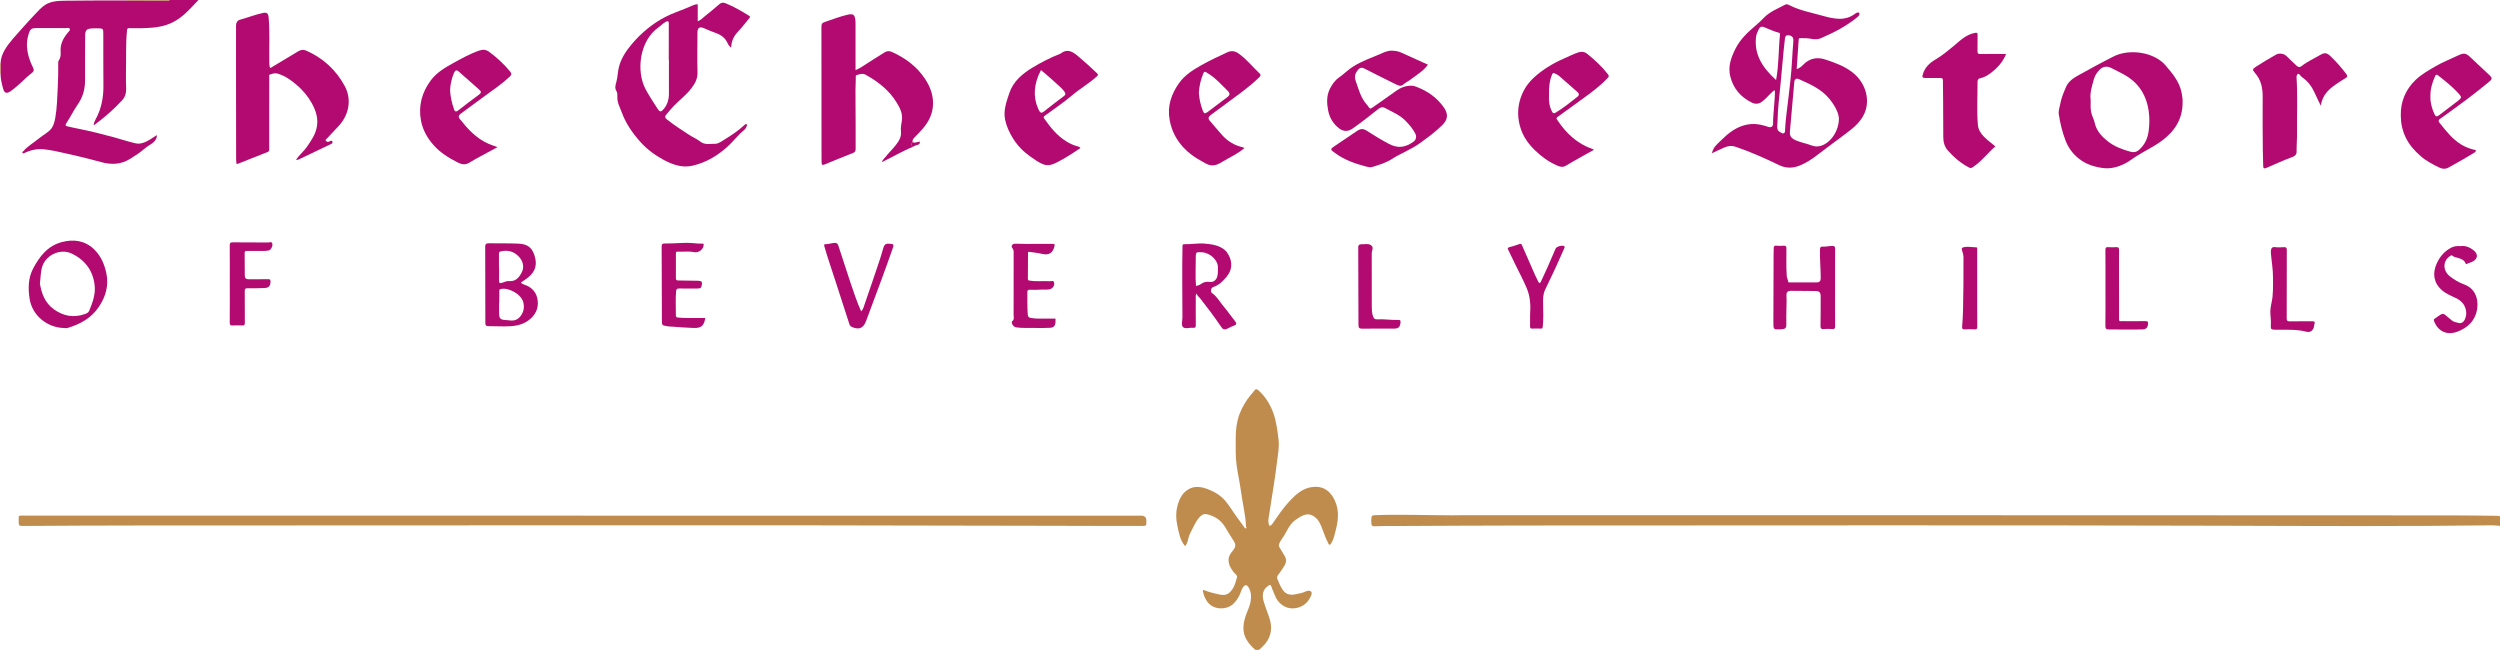 <?xml version="1.0" encoding="UTF-8"?><svg id="Layer_1" xmlns="http://www.w3.org/2000/svg" viewBox="0 0 3992.78 1037.85"><defs><style>.cls-1{fill:#b20a70;}.cls-2{fill:#bf8c4e;}</style></defs><path class="cls-2" d="m2004.89,1037.85c-5.47-4.7-10.39-9.9-14.02-16.17-6.56-11.34-5.88-23.11-2.32-35.22,2.54-8.63,7.14-16.54,8.73-25.46,1.39-7.78,1.19-15.44-2.96-22.52-2.93-5.01-6.08-5.13-9.26-.21-1.25,1.93-2.33,4.06-3.02,6.24-2.39,7.5-6.4,13.95-11.9,19.53-10.08,10.23-32.49,11.21-42.5-3.8-3.29-4.94-5.3-10.02-6.41-15.66-.7-3.53,1.68-2.04,2.88-1.6,7.07,2.64,14.33,4.62,21.68,6.15,8.92,1.85,15.76,2.48,23.06-9.04,3.66-5.77,5.02-12.14,6.82-18.32.85-2.93-3.49-5.48-5.54-8.13-4.6-5.97-8.22-12.17-7.96-20.14.18-5.74,3.41-9.85,6.65-13.89,5.22-6.53,5.43-9.79.83-16.83-4.4-6.73-8.63-13.59-12.7-20.53-6.69-11.41-16.75-18.02-29.37-20.99-4.05-.95-7.37.36-10.57,3.52-5.29,5.21-8.41,11.39-11.63,17.95-2.81,5.74-6.2,11.3-7.53,17.48-.96,4.48-2.24,8.5-4.92,12.15-8.57-9.5-10.09-21.69-12.65-33.38-2.13-9.75-2.47-19.77-.12-29.49,2.71-11.23,7.29-21.82,17.82-27.99,10.11-5.93,20.83-4.11,31.14-.2,10.61,4.02,20.36,9.84,27.73,18.53,5.96,7.04,10.77,15.04,16.16,22.57,4.79,6.68,9.7,13.27,14.48,19.96.73,1.02,1.31,2.13,2.66,1.37,1.29-.74-.05-1.69-.09-2.56-.73-19.16-5.66-37.72-8.13-56.63-1.82-13.94-5.09-27.69-6.93-41.62-1.93-14.66-1.48-29.48-1.4-44.26.07-12.69,1.47-25.08,5.94-37.03,4.24-11.31,10.33-21.54,17.99-30.86,1.88-2.29,4.06-4.37,5.68-6.83,2.06-3.13,4.23-2.66,6.5-.65,10.68,9.46,18.1,21.1,23.2,34.37,5.48,14.27,7.21,29.23,9.06,44.25,1.57,12.74-1.29,25-2.66,37.41-1.43,13.04-3.53,26-5.49,38.97-2.08,13.8-4.48,27.55-6.45,41.36-.95,6.64-3.21,13.38.07,20.23,2.16-.42,3.65-1.68,5.06-3.73,8.74-12.69,17.33-25.65,27.94-36.76,9.98-10.45,20.9-20.24,36.81-21.74,13.01-1.23,23.38,3.51,30.75,14.76,11.2,17.09,10.31,35.18,5.48,53.74-1.82,7.01-3.11,14.23-6.83,20.62-.82,1.42-1.62,3.41-3.39,3.23-1.47-.14-1.65-2.25-2.37-3.53-4.6-8.2-6.96-17.32-10.7-25.87-1.97-4.5-3.92-9.05-7.6-12.56-8.35-7.98-15.97-8.48-26.05-2.52-5.92,3.5-11.59,7.25-15.56,12.82-3.54,4.98-6.3,10.51-9.36,15.83-2.6,4.52-6.13,8.41-8.19,13.33-1.05,2.5-1.42,4.36.09,6.71,2.56,3.96,4.75,8.15,7.31,12.1,4.39,6.79,4.14,11.73-.33,18.54-2.97,4.53-5.7,9.15-9.24,13.32-3.79,4.47.23,8.69,1.56,12.83.9,2.8,2.55,5.37,3.98,7.98,5.09,9.23,11.41,12.22,21.86,10.2,5.81-1.12,11.64-2.06,17.12-4.72,2.31-1.12,6.03-1.68,8.02.23,2.21,2.11.78,5.28-.43,7.91-5.39,11.75-14.89,18.17-27.41,19.02-13.4.91-25.38-8.28-30.05-21.34-1.64-4.59-4-8.95-5.42-13.6-1.15-3.77-2.62-2.67-4.79-1.21-8.55,5.76-10.71,13.9-7.27,25.66,2.9,9.89,7.11,19.35,9.92,29.2,4.34,15.17.78,30.73-12.26,42.72-1.75,1.6-3.51,3.19-5.26,4.79-1.94.01-3.94.01-5.94.01Z"/><path class="cls-1" d="m316.98.03c-13.55,13.89-25.87,29.13-44.42,37.17-8.81,3.82-17.92,5.82-27.32,6.78-12.89,1.32-25.84,1.14-38.78,1-2.38-.03-3.29.37-3.58,3.16-2.24,21.8-1.15,43.68-1.68,65.51-.23,9.48-.01,18.99.28,28.47.22,6.95-1.96,13.18-6.44,18.07-13.61,14.82-28.78,27.95-45.4,40.13.14-4.26,1.92-7.57,3.55-10.63,8.75-16.43,12.13-33.94,11.98-52.41-.23-27.82-.15-55.65-.2-83.47-.02-7.97-.29-8.33-8.05-8.59-3.49-.12-6.99.04-10.48.21-7.87.39-10.33,2.92-10.43,10.94-.14,10.83-.15,21.66-.17,32.48-.03,13.33.04,26.66-.02,39.99-.06,13.54-3.42,25.94-11.26,37.34-6.81,9.9-12.19,20.76-18.75,30.85-2.4,3.7-.14,4.26,2.08,4.81,6.3,1.56,12.68,2.83,19.05,4.12,18.32,3.72,36.45,8.25,54.47,13.17,11.59,3.17,23.01,7,34.7,9.69,8.85,2.04,16.76-1.91,24.18-6.45,3.28-2.01,6.45-4.19,10.14-6.61.38,4.42-1.49,7.28-3.92,9.98-4.4,4.89-10.67,7.22-15.52,11.58-7.03,6.32-15.09,11.29-23.1,16.32-14.63,9.19-29.99,9.74-46.14,5.3-24.7-6.79-49.65-12.56-74.69-17.9-5.09-1.09-10.28-1.71-15.44-2.42-11.1-1.51-21.62.63-31.69,5.31-1.33.62-2.66,1.9-3.92.27-1.26-1.64.79-2.04,1.47-2.87,6.49-7.85,15.49-12.67,23.18-19.07,5.77-4.79,12.44-8.52,18.09-13.43,6.02-5.24,8.15-12.83,9.51-20.43,2.82-15.77,3.03-31.75,3.94-47.71.79-13.78.84-27.51.8-41.28,0-.99.19-1.83.82-2.75,2.74-4.01,3.44-8.79,3.03-13.32-1.11-12.25,3.84-22.04,11.34-31,1.54-1.84,4.1-3.9,3.27-6.04-1.06-2.73-4.44-1.4-6.8-1.41-15.66-.1-31.33-.09-46.99-.03-7.45.03-9.38,1.66-11.71,8.63-5.68,16.97-2.58,33.15,4.21,49.02.39.9.92,1.74,1.35,2.63,3.79,7.8,3.33,8.46-3.86,14.01-5.21,4.03-9.77,8.9-14.71,13.29-5.26,4.68-10.42,9.48-16.31,13.4-6.35,4.22-9.78,2.84-11.73-4.4-2.13-7.9-4.09-15.79-4.06-24.02v-15.87c.23-7.73,2.68-14.89,6.47-21.46,7.64-13.24,18.62-23.87,28.5-35.34,7.37-8.55,15.15-16.74,22.92-24.93,3.3-3.48,6.57-6.99,10.41-9.97C79.18,2.08,91.13,1.32,102.88,1.14c33.15-.5,66.31-.33,99.46-.43,21.97.07,43.94.14,65.91.2,1,0,2.02.02,2.71-.91,15.35.03,30.69.03,46.02.03Z"/><path class="cls-2" d="m3992.78,839.88c-4.33-.31-8.67-.95-12.99-.89-143.77,1.85-287.54,1.12-431.31.67-370.92-1.17-741.84-.31-1112.76-.36-69.27-.01-138.54.57-207.81.82-10.99.04-22-.15-32.97.41-3.75.19-4.46-1.82-4.73-4.12-.39-3.27-.18-6.66.16-9.96.23-2.24,1.39-3.48,4.23-3.6,41.95-1.7,83.89.17,125.83.16,4.99,0,9.99-.16,14.98-.16,106.33-.01,212.65-.02,318.98-.01,421.47.04,842.95.03,1264.42.3,22.9.01,45.82.44,68.73.66,1.83.02,3.64-.01,5.24,1.07v15.01Z"/><path class="cls-2" d="m202.36.74c-.17-.21-.3-.45-.38-.71h69c-.69.93-1.71.92-2.71.91-21.96-.06-43.94-.13-65.91-.2Z"/><path class="cls-2" d="m0,101.01c.29.18.58.37.87.56v15.88c-.29.18-.58.37-.87.56v-17Z"/><path class="cls-2" d="m930.95,823.53h891.42q8.52,0,8.52,8.28v1.5c-.01,6.33-.19,6.63-6.73,6.67-13.33.09-26.66.05-40,.03-39.83-.08-79.65-.16-119.48-.28-482.9-1.45-965.81-.35-1448.71-.45-59.12-.01-118.25.37-177.38.73-8.75.05-8.75,0-8.75-8.8,0-1.5.09-3.01-.01-4.5-.17-2.36.82-3.35,3.19-3.2,1.66.11,3.33.01,5,.01,297.65,0,595.29,0,892.93,0Z"/><path class="cls-1" d="m2869.45,110.41c4.61-1.5,7.58-4.05,10.24-6.8,10.08-10.42,21.96-13.03,35.54-8.57,15.06,4.94,29.9,10.28,42.74,20.07,21,16.02,27.81,41.08,21.7,60.77-4.2,13.55-13.84,23.71-24.81,32.23-16.85,13.09-34.3,25.41-51.16,38.49-9.37,7.26-18.94,13.73-30.12,18.09-11.29,4.4-21.97,3.96-32.55-1.16-22.65-10.96-45.57-21.22-69.45-29.27-5.99-2.02-11.58-1.21-17.07,1.1-6.66,2.8-13.16,5.97-20.43,9.3,1.41-5.7,3.93-9.95,7.38-13.36,9.97-9.85,19.77-20.1,32.41-26.57,12.18-6.22,25.18-8.38,38.79-5.3,3.97.9,7.86,1.98,11.73,3.29,4.21,1.43,7.49-.71,7.41-5.19-.15-8.77.87-17.5,1.47-26.17.61-8.89,1.61-17.75,1.49-26.73-2.31-.48-3.27,1.35-4.57,2.5-5.72,5.06-10.3,11.32-16.69,15.69-5.06,3.46-10.22,3.69-15.55,1.07-17.72-8.7-29.55-22.24-34.45-41.64-4.06-16.11,1.19-30.3,8.19-44.34,7.61-15.28,19.68-26.5,32.44-37.29,4.52-3.82,8.85-7.99,12.94-12.22,9.65-9.99,22.32-14.66,34.07-20.97,1.54-.83,3.55-.75,5.3.17,16.97,8.91,35.72,12.36,53.92,17.44,8.88,2.48,17.86,4.8,27.22,4.98,9.18.17,17.42-2.36,24.81-7.81,2.13-1.57,5.31-3.54,6.95-1.35,1.58,2.11-.91,4.86-3.05,6.62-17.58,14.4-37.56,24.66-58.29,33.59-4.87,2.1-10.02,1.91-15.28.91-5.8-1.1-11.75-1.15-17.68-1.07-1.31.02-2.19.25-2.3,1.86-1.05,15.69-2.16,31.37-3.29,47.64Zm67.5,78.81c-.38-9.03-6.49-20.5-14.85-30.9-12.88-16.02-31.15-23.95-49.25-32.02-3.87-1.73-6.76.15-7.14,4.37-2.4,26.5-4.79,53.01-7.03,79.52-.63,7.4,2.46,10.87,9.29,13.87,8.39,3.68,17.4,5.16,25.89,8.39,5,1.9,10.06,1.91,15.15.19,14.75-4.97,27.9-23.14,27.94-43.42Zm-100.35-61.34c4.62-24.61,3.72-48.99,6.26-73.08.15-1.46-.58-2.23-1.8-2.54-8.42-2.13-16.19-5.96-24.22-9.14-3.16-1.25-5.96-.34-7.55,2.91-2.05,4.17-4.17,8.32-4.71,13.04-3.38,29.28,11.53,49.98,32.02,68.81Zm2.3,65.63c-.12,2.16-.2,4.32-.38,6.47-.39,4.63-.21,8.71,4.92,11.21,1.77.86,3.22,2.45,5.23,1.73,2.25-.81,2.2-3.04,2.29-5.08.51-11.75,1.82-23.48,3.33-35.07,1.95-14.97,3.6-30,5.27-44.99,2.29-20.49,2.84-41.16,4.6-61.72.45-5.29-.93-7.99-5.92-9.5-3.89-1.17-6.92.29-7.41,4.37-.75,6.27-1.49,12.54-2.08,18.83-1.63,17.39-3.07,34.79-4.79,52.17-2.01,20.5-4.66,40.95-5.06,61.58Z"/><path class="cls-1" d="m1167.34,76.05c-2.27-2.05-3.97-4.18-5.08-6.7-3.64-8.27-10.08-13.48-18.37-16.39-6.66-2.34-13.14-5.07-19.57-7.94-6.74-3-10.38-.7-10.4,6.57-.04,21.32-.62,42.66.09,63.96.36,10.6-4.36,18.38-10.19,25.96-8.04,10.45-18.68,18.4-27.82,27.81-4.29,4.41-8.07,9.22-12.02,13.9-2.82,3.34-1.57,5.31,1.28,7.61,11.05,8.89,23.02,16.44,34.84,24.21,5.87,3.85,12.74,6.73,17.94,10.83,7.9,6.21,15.9,3.58,23.72,3.78,5.83.15,11.09-4.24,16.15-7.31,11.18-6.77,21.95-14.18,31.54-23.15.8-.75,1.61-1.33,2.63-.91,1.54.64.94,2.07.58,3.01-.89,2.32-2.08,4.59-4.04,6.17-8.98,7.23-15.91,16.48-24.2,24.39-16.62,15.84-35.75,27.49-58.12,32.75-16.62,3.91-31.95-1.5-46.56-9.38-14.03-7.57-26.84-17.08-37.27-28.85-12.26-13.84-23.03-29.08-29.4-46.87-2.2-6.13-5.35-11.89-6.65-18.39-.4-2.01-.4-3.93-.43-5.89-.06-3.46.34-6.98-1.62-10.11-2.88-4.6-1.23-9.71-.05-13.86,2.45-8.64,2.16-17.62,4.7-26.23,3.92-13.3,11.42-24.31,20.16-34.66,3.72-4.4,7.6-8.7,11.71-12.73,16.81-16.44,35.8-29.37,58-37.8,9.6-3.64,19.2-7.49,28.63-11.62,1.97-.86,3.99-1.39,6.85-1.41v27.13c4.58-1.51,7.07-4.5,9.94-6.82,8.38-6.76,16.72-13.58,24.85-20.63,3.15-2.73,6.34-2.58,9.63-1.26,13.2,5.3,25.44,12.44,37.48,19.93,2.98,1.85.91,3.39-.19,4.73-5.66,6.93-11.14,14.05-17.28,20.53-6.52,6.88-10.45,14.62-10.92,24.1-.03.43-.29.83-.54,1.54Zm-98.98,19.27h-.28c0-19.13-.07-38.26.06-57.39.03-4.3-1.37-4.96-4.94-3.03-4.15,2.24-7.28,5.79-11.08,8.44-31.1,21.72-36.17,70.29-21.26,98.75,5.8,11.07,12.83,21.35,19.53,31.85,3.26,5.1,5.29,5.24,9.29.62,6.04-6.99,8.59-15.29,8.66-24.34.11-18.29.02-36.6.02-54.9Z"/><path class="cls-1" d="m1458.06,234.52c-17.18,6.86-32.99,16.54-49.75,24.46,1.23-3.99,4.4-6.21,6.62-9.11,4.79-6.24,10.68-11.64,15.51-17.86,4.92-6.34,9.5-13.1,8.51-21.87-.65-5.83.47-11.63,1.38-17.24,1.89-11.65-3.11-20.77-8.82-29.95-11.99-19.28-29.31-32.62-48.76-43.49-4.79-2.67-9.94-1.14-14.78.61-1.87.68-1.11,2.57-1.16,3.92-.5,13.3-.67,26.59-.44,39.92.43,24.65.04,49.31.19,73.96.02,3.77-1.25,5.37-4.77,6.73-15.15,5.85-30.16,12.05-45.18,18.23-2.89,1.19-4.22.51-4.34-2.57-.08-1.99-.18-3.99-.18-5.98-.06-69.63-.11-139.26-.16-208.9-.01-8.24.34-8.61,8.08-11.22,10.88-3.67,21.62-7.77,32.83-10.46,9.8-2.35,12.42-.65,13.41,9.21.18,1.82.15,3.66.15,5.49.01,24.31.01,48.62.01,73.63,8.41-3.49,14.89-8.73,21.91-12.98,8.38-5.07,16.51-10.56,24.88-15.66,3.4-2.07,7.3-2.19,10.93-.56,21.66,9.69,40.19,23.24,53.42,43.36,8.98,13.65,14.07,28.39,12.31,44.87-1.43,13.37-7.65,24.73-16.34,34.75-4.35,5.01-8.94,9.83-13.64,14.51-1.99,1.98-2.74,4.04-2.42,6.68-2.69,2.74-1.98,5.2.6,7.52Z"/><path class="cls-1" d="m431.57,108.81c15.11-9.08,30.21-18.18,45.36-27.22,3.95-2.36,8.29-2.43,12.36-.63,26.76,11.86,47.35,30.64,61.23,56.36,11.53,21.35,7.05,46.22-9.93,64.24-6.16,6.53-12.36,13.02-18.44,19.63-.87.94-2.96,1.78-1.72,3.57,1.04,1.51,2.61,2.15,4.7,1.58,1.83-.49,4.34-3.01,5.58-.42,1.49,3.11-1.84,4.01-4.03,5.06-16.13,7.72-32.27,15.43-48.41,23.14-1.58.75-3.15,1.52-5.45,1.16,5.1-7.95,12.46-13.49,17.53-20.99,6.21-9.19,12.57-18.13,15.2-29.23,3.53-14.92-.78-28.2-7.93-40.87-6.02-10.66-13.86-20.01-23.1-27.99-9.41-8.12-19.44-15.41-31.71-18.81-3.92-1.09-7.48.38-11.15,1.41-2.84.8-1.61,2.97-1.62,4.5-.09,20.33-.06,40.65-.06,60.98,0,17.83-.02,35.66.02,53.48.01,2.21.06,4.01-2.61,5.04-15.86,6.16-31.67,12.45-47.47,18.78-2.07.83-2.31-.27-2.42-1.75-.16-2.16-.36-4.32-.37-6.48-.07-52.48-.13-104.96-.17-157.44-.01-18.49.04-36.98.04-55.47,0-4.51,2.35-7.89,6.33-8.97,12.33-3.35,24.25-8.11,36.77-10.79,6.1-1.31,8.36.71,8.92,6.98,2.14,23.74.66,47.52,1.1,71.28.08,3.15-.19,6.33,1.45,9.87Z"/><path class="cls-1" d="m2280.55,103.29c-7.4,10.53-18.08,16.22-27.39,23.53-3.89,3.05-8.46,4.99-12.21,8.35-3.95,3.54-8.3,1.12-12.24-.83-16.59-8.22-33.22-16.36-49.66-24.87-4.48-2.32-7.41-1.29-10.26,2.15-4.22,5.1-6.11,10.45-3.72,17.24,4.46,12.68,7.7,25.86,16.46,36.59,1.57,1.92,3.36,3.71,4.6,5.82,1.57,2.67,2.83,2.57,5.27.86,12.63-8.86,25.39-17.51,37.84-26.65,7.4-5.44,16.04-8.98,25.8-8.56,2.94.13,5.44,1.08,8.04,2.09,17.51,6.83,32.35,17.23,43.08,32.85,7.2,10.48,6.29,19.09-2.75,28.04-10.95,10.85-23.28,19.84-35.84,28.86-14.14,10.16-30.28,15.99-44.71,25.27-9.49,6.1-20.65,9.46-31.57,12.71-3.02.9-6.15.11-9.22-.7-17.34-4.6-34.15-10.28-48.92-21.02-9.28-6.75-9.49-6.41.11-12.86,11.3-7.59,22.58-15.2,33.83-22.84,6.11-4.15,10.02-4.26,16.31-.2,11.08,7.14,22.3,14.04,33.95,20.2,6.21,3.28,12.45,5.66,20.04,5.12,7.9-.56,14.13-3.91,20.11-8.13,4.3-3.03,5.17-8.34,3.09-12.59-4-8.18-10.01-14.97-16.53-21.51-9.11-9.14-20.75-13.51-31.59-19.52-4.55-2.53-7.69-1.33-11.06,1.32-13.52,10.64-26.93,21.38-41.06,31.24-7.15,4.99-14.57,5.23-21.77-.33-9.25-7.14-15.15-16.86-17.34-28.33-2.21-11.63-2.88-23.33,2.64-34.51,3.58-7.26,8.04-13.61,14.8-18.4,7.8-5.53,14.51-12.47,22.69-17.57,13.53-8.44,28.47-13.73,43.03-19.91,5.98-2.54,11.68-5.51,18.56-5.28,5.2.18,10.07.78,14.86,3.01,14.01,6.52,28.15,12.78,42.73,19.36Z"/><path class="cls-1" d="m3485.85,163.98c-.03,25.54-12.04,44.76-31.81,59.82-13.44,10.23-28.84,17.28-43.01,26.33-6.19,3.95-11.92,8.6-18.63,11.78-11.13,5.28-22.33,8.18-35.03,6.3-13.55-2.01-25.94-6.07-36.69-14.44-9.91-7.71-17.28-17.57-21.79-29.31-5.19-13.52-8.53-27.6-10.77-41.89-.84-5.36,1.33-10.68,2.21-15.99,1.58-9.52,5.41-18.34,9.12-27.19,3.83-9.14,11.35-14.35,19.53-18.89,18.82-10.45,37.68-20.84,56.94-30.47,25.27-12.64,64.56-6.82,82.7,14.41,11.13,13.03,22.23,26.12,25.68,43.74,1.02,5.23,1.82,10.43,1.55,15.8Zm-146.82-4.06c-.01,6.27-.44,12.55.69,18.86,1.09,6.14,4.52,11.46,5.75,17.36,2.67,12.8,11.17,21.68,20.44,29.17,10.43,8.43,23.17,13.29,36.25,16.94,5.43,1.52,9.87.77,13.91-2.71,9.54-8.22,14.22-18.96,15.71-31.27,1.21-9.95,1.38-19.89.05-29.86-3.49-26.24-16.08-46.41-39.53-59.3-6.69-3.68-13.56-7.06-20.36-10.54-6.74-3.45-13.45-2.57-18.7,2.82-4.2,4.32-7.53,9.33-9.14,15.24-2.97,10.89-6.72,21.66-5.07,33.29Z"/><path class="cls-1" d="m3203.93,86.42c-5.39,13.05-14.26,22.61-25.09,30.61-5.15,3.8-10.55,6.9-16.98,8.11-2.65.5-3.5,2.94-3.5,5.4.07,23.13-1.42,46.29.57,69.37.63,7.3,4.9,13.71,10.09,18.84,5.4,5.33,11.57,9.87,17.77,15.06-12.47,10.76-22.24,24.34-36.34,33.37-2.13,1.37-3.38,1.54-5.54.43-13.33-6.85-24.48-16.46-34.26-27.59-5.24-5.96-7.01-13.51-7-21.52.02-18.81-.12-37.63-.25-56.44-.08-11.15-.36-22.3-.32-33.45.01-3.05-.97-4.13-3.98-4.07-7.81.15-15.63.2-23.45.06-5.32-.1-6.14-1.16-4.6-6.19,3.27-10.69,10.55-17.82,20.13-23.38,10.02-5.82,18.95-13.28,27.92-20.64,10.7-8.78,20.41-19.19,35.05-21.83,3.3-.6,4.4-.4,4.3,3.25-.23,8.65.08,17.32-.15,25.98-.09,3.47.9,4.53,4.43,4.48,12.99-.2,25.98-.08,38.98-.07.6,0,1.2.11,2.22.22Z"/><path class="cls-1" d="m794.58,235.02c-9.73,5.22-18.81,10.03-27.81,14.96-5.89,3.22-11.78,6.44-17.48,9.98-6.31,3.93-12.36,2.51-18.28-.5-14.11-7.17-27.57-15.4-38.24-27.33-10.2-11.41-17.63-24.58-20.44-39.66-4.34-23.35,1.41-44.65,15.42-63.71,9.29-12.64,22.41-20.49,35.82-27.85,13.56-7.45,26.99-15.11,41.78-20.14,6.09-2.07,10.89-1.64,16.04,2.15,12.34,9.08,23.43,19.4,33.21,31.2,2.75,3.32,2.66,5.31-.59,8.33-12.02,11.21-25.42,20.57-38.71,30.12-13.44,9.66-26.71,19.55-39.98,29.43-2.72,2.03-3.6,4.75-1.24,7.73,12.75,16.05,26.35,31.15,45.62,39.68,4.57,2.01,9.34,3.54,14.88,5.61Zm-75.77-91.35c.46,10.84,2.88,21.14,6.41,31.19,1.22,3.46,3.28,4.08,6.44,1.62,11.17-8.68,22.4-17.28,33.78-25.68,3.15-2.33,3.25-4.67.75-6.91-11.12-10.02-22.38-19.89-33.65-29.74-3.47-3.03-5.78-1.72-7.42,2.21-3.65,8.79-5.86,17.89-6.31,27.31Z"/><path class="cls-1" d="m2545.83,239.15c-15.29,8.61-30.22,16.63-44.71,25.37-5.62,3.39-10.13,1.71-15.05-.5-13.02-5.83-24.29-14.01-34.57-23.98-11-10.67-19.37-22.65-23.61-37.42-3.91-13.61-4.37-27.23-.78-41.03,3.73-14.35,11.04-26.7,21.65-36.69,14.41-13.58,31.26-23.69,49.41-31.6,7.38-3.22,14.54-6.92,22.2-9.52,5.52-1.87,10.47-1.16,14.84,2.38,12.02,9.73,23.33,20.2,32.88,32.48,1.91,2.45,1.61,3.68-.33,5.77-12.07,12.97-26.23,23.38-40.53,33.66-13.19,9.48-26.2,19.21-39.46,28.61-3.17,2.24-1.34,3.82-.11,5.65,13.97,20.85,31.53,37.34,55.77,45.67.57.17,1.11.51,2.4,1.15Zm-71.83-88.19c-.69,9.36.23,18.66,4.83,27.37,1.39,2.63,2.78,3.32,5.43,1.74,12.46-7.44,23.71-16.54,35.06-25.49,3.11-2.45,2.98-5.08-.21-7.83-9.59-8.24-19.02-16.66-28.49-25.03-2.15-1.91-4.7-3.07-7.2-4.4-2.42-1.29-3.48-.98-4.63,1.77-4.26,10.18-5.02,20.81-4.79,31.87Z"/><path class="cls-1" d="m1987.44,236.41c-10.17,9.11-22.33,14.2-33.48,20.93-5.75,3.47-11.24,7.04-18.49,6.75-6.46-.26-11.31-3.99-16.5-6.77-10.76-5.76-20.68-12.85-29-21.86-11.63-12.6-18.99-27.26-21.99-44.33-3.85-21.89,2.81-40.96,15.08-58.35,9.06-12.84,22.23-21.1,35.74-28.73,13.39-7.56,27.34-13.98,41.24-20.48,5.84-2.73,11.67-2.62,17.64,1.56,13.05,9.13,22.77,21.62,34.19,32.38,2.14,2.01,1.61,3.53-.41,5.55-13.5,13.52-28.96,24.59-44.27,35.87-11.36,8.36-22.71,16.73-34.03,25.15-3.17,2.36-3.91,5.37-1.21,8.54,6.77,7.96,13.51,15.95,20.51,23.71,8.77,9.73,19.66,16,32.46,18.91.78.17,1.49.68,2.52,1.17Zm-72.73-88.37c.54,9.52,2.61,19.19,6.24,28.53,1.97,5.08,3.41,5.52,7.95,2.15,10.69-7.94,21.31-15.97,31.88-24.06,3.65-2.79,3.72-5.8.4-9.17-4.67-4.75-9.35-9.49-14.14-14.12-6.24-6.02-12.88-11.54-20.47-15.85-2.06-1.17-3.32-1.51-4.48,1.21-4.22,9.86-6.73,20.08-7.38,31.31Z"/><path class="cls-1" d="m1725.55,236.42c-11.76,8.1-23.53,15.62-35.89,22.09-7.51,3.93-15.35,7.29-24.22,3.63-7.29-3.01-13.52-7.71-19.87-12.15-10.96-7.65-20.29-17.1-27.39-28.45-5.84-9.33-10.59-19.36-12.86-30.15-3.15-14.99,2.12-28.97,6.75-42.87,3.09-9.29,8.46-17.37,15.36-24.19,6.35-6.28,13.63-11.59,21.3-16.19,14.23-8.54,28.9-16.27,44.47-22.17.15-.06.31-.14.43-.25,10.18-8.17,18.51-4.03,27.2,3.22,10.71,8.94,21,18.29,31.1,27.88,2.14,2.03,2.27,3.01-.28,5.33-12.41,11.27-27.07,19.62-39.74,30.39-13.75,11.68-28.71,21.56-43.15,32.2-1.74,1.29-2.6,2.39-1.15,4.45,9.89,14.01,20.4,27.4,35.3,36.59,5.91,3.64,12.17,6.49,18.9,8.18,1.55.38,2.73,1,3.74,2.46Zm-63-124.48c-11.45,21.57-12.95,42.35-4.63,61.3,3.6,8.2,5.19,8.59,11.75,2.92,1.01-.87,2.08-1.66,3.14-2.48,8.83-6.82,17.6-13.72,26.55-20.38,2.57-1.91,2.81-3.42,1.15-6.11-2.15-3.47-4.96-6.23-7.93-8.91-9.85-8.9-19.58-17.96-30.03-26.34Z"/><path class="cls-1" d="m3706.59,168.84c-3.34-6.95-6.2-12.45-8.66-18.12-4.64-10.69-10.8-20.14-20.57-26.88-1.22-.84-2.14-2.1-3.29-3.05-1.31-1.09-2.14-3.84-4.22-2.56-1.67,1.02-2.15,3.44-2.02,5.59,1.92,29.74.41,59.5.77,89.25.12,9.47-.84,18.96-.65,28.43.11,5.42-2.67,7.81-6.99,9.35-13.99,5-27.39,11.42-41.05,17.21-3.87,1.64-5.3,1.06-5.34-3.23-.09-8.65-.54-17.3-.6-25.95-.18-27.65-.55-55.3-.22-82.95.18-14.72-2.23-28.06-12.38-39.52-4.36-4.92-3.97-6.24,1.49-9.75,10.61-6.82,21.4-13.39,32.42-19.53,4.33-2.41,12.03-2.21,16.91,2.82,4.97,5.12,10.36,9.84,15.49,14.8,2.59,2.51,4.98,3.33,8.21.77,9.22-7.31,20.02-12.04,30.1-17.95,6.92-4.06,10.44-3.21,16.24,2.38,9.24,8.89,17.78,18.36,25.33,28.77,2.13,2.93,1.63,4.17-1.22,5.87-5.39,3.22-10.66,6.67-15.85,10.21-11.79,8.06-21.58,17.64-23.9,34.04Z"/><path class="cls-1" d="m3834.33,184.08c-.31-22.16,7.74-41.08,23.49-56.29,9.21-8.9,20.54-15.24,31.62-21.74,11.8-6.92,24.59-11.75,36.85-17.69,7.37-3.57,11.56-4.14,18.32,2.27,10.48,9.95,21.11,19.74,31.61,29.67,4.14,3.91,4.28,6.1-.18,9.79-12.09,10.01-24.43,19.69-36.97,29.17-11.45,8.66-23.17,16.91-34.74,25.38-2.4,1.76-4.88,3.43-7.31,5.15-2.46,1.74-3.05,3.6-.94,6.22,10.39,12.93,20.46,26.13,34.96,34.97,6.09,3.71,12.64,6.22,19.51,7.97,1.39.35,3.48.06,3.69,1.59.16,1.17-1.19,2.57-2.59,3.39-6.12,3.59-12.16,7.32-18.31,10.86-7.49,4.32-15.04,8.53-22.6,12.74-4.86,2.71-9.71,2.58-14.76.15-10.76-5.19-21.39-10.79-30.32-18.67-9.7-8.56-18.3-18.19-23.88-30.3-5.11-11.09-7.5-22.54-7.45-34.63Zm47.3-30.27c-.36,9.54,2.17,18.93,6.23,27.96,2.12,4.73,3.85,5.15,7.87,2.08,10.05-7.65,20.08-15.31,30.12-22.98,5.91-4.52,5.98-5.97.79-11.59-9.85-10.67-21.09-19.73-32.49-28.64-3.02-2.36-3.94-1.39-5.2,1.45-4.4,9.97-7.57,20.19-7.32,31.72Z"/><path class="cls-1" d="m831.88,451.29c1.91,2.08,4.2,2.93,6.46,3.72,11.76,4.07,18.78,12.45,20.36,24.5,1.76,13.45-3.89,24.29-14.71,32.24-11.53,8.47-25.03,9.56-38.71,9.54-8.49-.01-16.98-.25-25.46-.39-3.13-.05-4.67-1.15-4.67-4.76.03-40.78-.09-81.55-.22-122.33-.01-3.85,1.65-5.32,5.44-5.26,15.96.22,31.95-.17,47.89.58,14.42.68,22.87,6.27,26.71,23.71,3.25,14.8-3.45,24.78-14.82,32.8-2.68,1.89-5.42,3.7-8.27,5.65Zm-34.46,32.09h-.29c0,5.98-.12,11.97.03,17.95.18,7.25,2.2,9.22,9.27,9.71,3.48.24,6.94.71,10.42.89,5.5.28,10.08-1.77,13.63-5.96,5.93-7,7.5-15.07,5.12-23.79-3.39-12.43-23.62-23.69-36.12-20.5-2.51.64-2.02,2.24-2.03,3.78-.06,5.97-.03,11.95-.03,17.92Zm-.5-56.68h.15c0,6.98.25,13.97-.08,20.94-.24,4.95,1.86,5.01,5.6,3.78,3.42-1.13,6.68-2.85,10.55-2.47,10.87,1.07,16.82-6.94,20.6-14.9,3.71-7.82,1.37-17.12-4.43-23.5-7.91-8.69-17.33-11.63-28.79-9.24-2.68.56-3.69,1.23-3.64,3.97.13,7.14.04,14.28.04,21.42Z"/><path class="cls-1" d="m2930.84,459.46c0,20.49-.12,40.99.11,61.48.04,4-1.34,4.74-4.85,4.52-4.48-.27-9.01-.31-13.49.01-3.84.27-5.11-.85-5.04-4.89.29-15.49.22-30.98.26-46.48.01-7.42-1.94-9.32-9.29-9.36-12.66-.07-25.32-.23-37.97-.28-6.22-.02-7.81,2.43-7.39,8.71.44,6.6-.01,13.25-.07,19.88-.08,8.16-.43,16.33-.14,24.47.17,4.83-.86,7.92-6.27,8.07-.98.03-1.95.31-2.94.35-11.47.47-11.51.46-11.48-11.1.09-35.32.2-70.63.32-105.95.01-4.21.2-8.42.23-12.64.02-2.77.72-4.23,4.09-3.87,3.95.43,8,.32,11.98.06,3.31-.22,4.17.97,4.19,4.2.1,14.81-.56,29.63.56,44.45.23,3.1,1.93,5.6,2.23,8.56.18,1.82,1.67,1.31,2.69,1.31,14.33.03,28.66.03,42.99.01,4.46-.01,6.35-2.17,6.34-6.76-.04-15.27-1.6-30.49-1.19-45.78.1-3.85,1.13-4.81,4.76-4.55,4.93.36,9.77-1.19,14.78-1.07,3.65.08,4.73.85,4.69,4.67-.21,20.66-.1,41.32-.1,61.98Z"/><path class="cls-1" d="m1911,468.89c-1.67,2.64-1.22,4.32-1.23,5.87-.04,14.66-.14,29.32.06,43.97.05,3.58-.65,5.26-4.6,4.82-5.4-.61-12.44,2.29-15.85-1.15-3.19-3.22-.89-10.17-.91-15.47-.14-37.79-.65-75.58.08-113.37.05-2.45.34-3.68,2.89-3.57,10.95.46,21.84-2.02,32.77-.93,11.15,1.11,22.32,2.36,31.57,9.93,2.8,2.29,4.71,5.14,6.35,8.11,6.73,12.19,5.68,24.54-3.36,35.21-5.79,6.85-12.13,13.22-21.12,16.1-3.81,1.22-5.03,7.61-1.65,9.9,7.49,5.07,11.53,12.99,17.1,19.61,6.81,8.09,12.86,16.81,19.46,25.09,2.53,3.18,2.77,5.34-1.4,6.87-3.35,1.23-6.61,2.83-9.73,4.43-6.99,3.57-8.5,1.51-12.21-3.94-10.34-15.15-21.3-29.8-32.66-44.18-1.73-2.18-4.3-3.58-5.56-7.3Zm-.88-12.1c2.9-.88,5.57-1.35,7.66-3,4.34-3.42,9.09-4.29,14.53-3.52,5.24.74,9.78-2.57,11.49-7.61,1.64-4.83,1.14-9.84,1.37-14.81.55-12.03-12.26-24.06-25.42-24.93-10.01-.66-10.07-.38-9.99,9.56.13,14.62-.96,29.26.36,44.31Z"/><path class="cls-1" d="m101.96,523.87c-26.61-.74-50.33-19.79-54.61-46.36-2.58-16.05-2.47-33.13,5.21-47.93,10.13-19.51,23.37-36.99,46.36-42.99,18.93-4.94,36.76-2.4,51.27,11.51,10.77,10.33,16.61,23.91,19.65,38.34,4.04,19.24-.75,36.62-11.57,53.06-12.22,18.58-30,28.13-50.34,34.29-1.82.56-3.97.08-5.97.08Zm-38.23-70.86c2.66,15.49,7.84,30.56,22.19,40.91,15.37,11.09,31.92,13.98,49.92,7.58,2.75-.98,5.45-2.31,6.56-5.04,5.19-12.66,10.17-25.58,8.88-39.51-2.22-23.98-14.77-41.24-36.35-51.79-18.72-9.15-42.82,2.28-48.05,22.52-2.07,7.97-1.94,16.17-3.15,25.33Z"/><path class="cls-1" d="m1685.77,508.91c0,2.18.13,3.98-.02,5.75-.5,5.84-3,8.62-8.95,8.88-8.48.37-16.99.49-25.47.22-9.14-.29-18.3.48-27.43-.8-3.85-.54-6.29-2.48-7.51-5.97-.42-1.18-.66-3.42-.08-3.8,4.23-2.76,2.52-6.89,2.53-10.41.12-32.97.07-65.94.07-98.91,0-2.81-.04-5.35-2.17-7.82-2.34-2.71-.04-6.74,3.78-6.8,5.81-.1,11.63.26,17.45.29,14.32.05,28.64.06,42.97-.02,2.88-.02,4.06.1,3.16,3.8-2.59,10.66-8.8,14.81-19.84,12.13-6.68-1.62-13.48-2.17-20.23-3.19-2.27-.34-2.19.51-2.19,1.9-.07,13.81-.11,27.61-.2,41.42-.01,2.01.99,2.24,2.74,2.54,10.75,1.84,21.57.39,32.33,1.02,2.36.14,6.03-1.92,6.88,2.39.82,4.17-1.88,8.6-5.69,9.98-5.27,1.91-10.77.61-16.15,1.06-5.46.46-10.99.42-16.47.19-3.38-.14-4.56.68-4.54,4.32.08,11.67-.12,23.33.7,35.01.35,4.97,2.77,5.44,6.36,5.96,7.28,1.06,14.59.83,21.89.85,5.45.02,10.92,0,16.08,0Z"/><path class="cls-1" d="m1375.31,497.28c3.56-3.49,4.4-7.92,5.77-11.87,8.42-24.22,16.6-48.52,24.76-72.82,1.89-5.63,3.28-11.43,5.08-17.09,2.37-7.47,6.3-6.37,11.48-6.09,5.01.27,5.21,1.91,3.67,6.37-13.59,39.24-28.47,78-42.87,116.95-4.36,11.8-11.48,14.42-22.92,9.36-2.48-1.1-3.28-3.07-4-5.29-7.33-22.68-14.67-45.37-22.01-68.05-5.94-18.35-12.26-36.57-17.62-55.11-.99-3.41-.21-3.64,2.55-3.69,4.6-.09,8.97-1.77,13.61-2.03,3.68-.2,5.05,1.09,6.1,4.38,6.52,20.28,13.14,40.54,19.92,60.74,4.99,14.77,9.95,29.55,16.48,44.24Z"/><path class="cls-1" d="m1126.33,507.83c-1.6,12.01-6.28,16.34-18.06,15.99-10.87-.32-21.72-1.24-32.58-1.99-3.23-.22-6.44-.23-9.72-.77-8.61-1.44-8.83-1.3-8.85-9.7-.11-38.98-.14-77.96-.39-116.93-.03-4.18.7-5.67,5.32-5.58,14.44.3,28.87-1.69,43.33-.65,5.45.39,10.88,1.08,16.36.81,1.29-.06,2.16.12,2.11,1.87-.21,7.51-8.08,13.37-15.54,11.82-8.86-1.83-17.88-.37-26.82-.75-1.97-.08-1.99,1.3-1.99,2.69,0,13.33.01,26.66,0,39.99,0,3.59,2.72,3.25,4.96,3.3,9.66.21,19.31.32,28.97.47.5.01,1-.03,1.5.02,3.39.34,6.88.06,6.12,5.55-.73,5.3-1.65,6.79-7,6.82-9.83.06-19.66.12-29.49-.04-3.35-.06-4.45.88-4.76,4.45-1.08,12.65-.25,25.29-.35,37.93-.02,2.53.41,3.77,3.47,4.02,4.48.38,8.94.72,13.44.7,9.84-.05,19.66-.02,29.97-.02Z"/><path class="cls-1" d="m3929.62,393.11c7.78-1.15,14.54,1.71,20.63,6.34,8.45,6.42,7.28,14.81-2.52,18.93-2.57,1.08-5.28,1.82-7.8,2.98-1.24.57-1.62.45-2.12-.78-2.2-5.45-7.25-7.25-12.2-8.69-3.09-.9-6.31-1.2-8.79-3.52-1.6-1.5-2.65-.16-3.87.63-11.62,7.49-11.92,23.02-.34,32.22,6.98,5.55,14.57,9.99,23.11,13.13,16,5.87,22.93,21.18,20.76,37.72-2.53,19.28-14.79,31.56-32.43,37.9-15.59,5.6-29.86-.34-36.32-16.43-.74-1.85-1.07-3.24.45-4.36,3.37-2.5,6.81-4.94,10.41-7.1,2.32-1.39,4.72-.8,6.83,1,3.39,2.89,6.84,5.73,10.3,8.54,3.31,2.69,7.43,3.41,11.41,4.27,4.5.97,7.76-2.02,9.29-5.28,3.41-7.3,3.27-14.85-.55-22.34-3.08-6.04-7.95-9.61-13.84-12.37-7.81-3.66-15.94-6.97-22.42-12.81-13.02-11.71-14.95-26.94-7.85-42.38,4.96-10.79,12.27-19.53,22.96-25.09,4.62-2.4,9.61-3.05,14.9-2.51Z"/><path class="cls-1" d="m367,453.28c0-20.32.11-40.64-.1-60.95-.04-4.03.81-5.35,5.1-5.29,18.82.25,37.64.04,56.46.21,2.11.02,5.31-1.81,6.38,1.59,1.22,3.89-1.99,10.19-5.48,11.08-2.39.61-4.93.79-7.41.82-9.16.09-18.32.12-27.48-.02-2.72-.04-3.79.62-3.74,3.57.21,11.99.2,23.98.21,35.96,0,4.27,2.18,5.83,6.24,5.79,10.32-.11,20.65.06,30.98-.16,3.11-.07,3.94.81,3.87,3.88-.15,7.05-2.66,10.03-9.85,10.26-8.82.28-17.65.55-26.46.33-4.09-.1-4.9,1.27-4.85,5.05.19,16.65-.01,33.31.16,49.96.04,3.44-.81,4.69-4.39,4.46-4.81-.31-9.68-.36-14.48.01-4.1.32-5.32-.88-5.28-5.11.24-20.47.12-40.95.12-61.44Z"/><path class="cls-1" d="m2443.72,502.85c1.09-14.57.38-29.07-5.35-42.61-5.64-13.32-12.55-26.1-18.88-39.13-3.55-7.32-7.05-14.66-10.59-21.98-.83-1.72-1.74-3.32,1.1-4.14,5.59-1.62,11.26-3.06,16.66-5.17,2.73-1.06,3.35.14,4.16,1.98,7.03,16.04,14.02,32.1,21.09,48.13,1.51,3.42,3.25,6.75,4.97,10.08,1.23,2.38,2.65,3.04,4.03.05,3.67-7.97,7.43-15.89,10.98-23.92,4.26-9.63,8.28-19.36,12.53-28.99,1.52-3.45,10.89-6.1,13.79-3.92,1.44,1.09.42,2.59-.18,3.93-4.43,9.89-8.71,19.86-13.26,29.7-5.58,12.07-11.28,24.08-17.09,36.04-3.54,7.28-3.35,15.07-3.16,22.74.31,12.1.64,24.17-.6,36.24-.21,2.06-.65,2.97-2.86,2.91-4.66-.13-9.33-.17-13.99.01-2.7.11-3.43-.97-3.38-3.49.12-6.14.03-12.3.03-18.46Z"/><path class="cls-1" d="m3652.2,454.23c0,18.16.08,36.33-.07,54.49-.03,3.47.98,4.55,4.49,4.49,12-.2,24,.05,36-.15,4.11-.07,5.02,1.3,3.66,4.97-.5,1.35-.31,2.94-.72,4.34-1.74,5.9-5.92,8.99-12.01,7.41-16.78-4.34-33.87-2.83-50.84-3.18-4.74-.1-6.36-1.05-6-5.98.46-6.23-.04-12.49-.6-18.78-.56-6.21.58-12.74,1.91-18.92,2.81-13.1,2.19-26.28,2.23-39.5.04-13.21-2.32-26.15-3.41-39.23-.08-.99-.07-2,0-3,.31-4.34,1.51-7.26,7.03-6.49,4.58.63,9.33.35,13.98.06,3.56-.22,4.45,1.03,4.42,4.48-.16,18.33-.07,36.66-.07,54.99Z"/><path class="cls-1" d="m2201.86,524.84c-8.83,0-17.66-.12-26.49.05-3.94.08-5.73-1.11-5.74-5.38-.03-41.46-.18-82.93-.38-124.39-.02-3.37,1.24-5,4.6-4.98.5,0,1-.11,1.5-.09,4.74.22,9.86-1.38,14.11,1.43,5.4,3.57,1.31,8.78,1.34,13.18.18,27.98.12,55.97.07,83.95-.01,5.44.08,10.78,1.8,16.08,1.12,3.46,2.74,5.57,6.49,5.34,11.46-.7,22.84,1.35,34.28.95,3.16-.11,3.57,1.28,3.35,3.83-.68,7.69-3.19,10.03-10.94,10.03-8,0-15.99,0-23.99,0Z"/><path class="cls-1" d="m3362.66,460.3c0-20.31.11-40.62-.09-60.93-.04-3.79,1-4.94,4.72-4.64,3.97.33,8,.3,11.98.01,3.75-.28,5.16.72,5.11,4.81-.2,18.31-.04,36.62-.03,54.93.01,17.15-.03,34.29.02,51.44.02,8.19-.8,6.97,6.76,7,11.82.06,23.64.18,35.45-.08,3.89-.09,4.41,1.55,4.08,4.69-.63,6.06-3.1,8.35-9.14,8.56-17.64.6-35.27.01-52.9.07-4.5.02-6.19-.88-6.1-5.95.35-19.95.14-39.93.14-59.91Z"/><path class="cls-1" d="m3157.82,460.44c0,20.31-.11,40.63.1,60.94.04,3.76-.92,4.89-4.67,4.63-4.97-.35-10.01-.39-14.97.01-4.01.32-4.76-1.25-4.49-4.78.65-8.4,1.18-16.81,1.39-25.25.68-28.29.8-56.58.71-84.87-.01-3.96-1.26-7.98-2.4-11.84-.82-2.78-.21-3.64,2.59-4.36,6.62-1.71,13.12.01,19.67.06,3.23.03,2.01,2.53,2.02,4.02.08,17.48.05,34.97.05,52.45,0,3,0,6,0,8.99Z"/><path class="cls-1" d="m1458.06,234.52c-2.57-2.31-3.29-4.78-.61-7.52,3.95,1.97,7.66-.55,11.57-.81.56,3.27-1.3,4.76-3.8,5.21-2.7.49-4.9,1.8-7.16,3.12Z"/></svg>